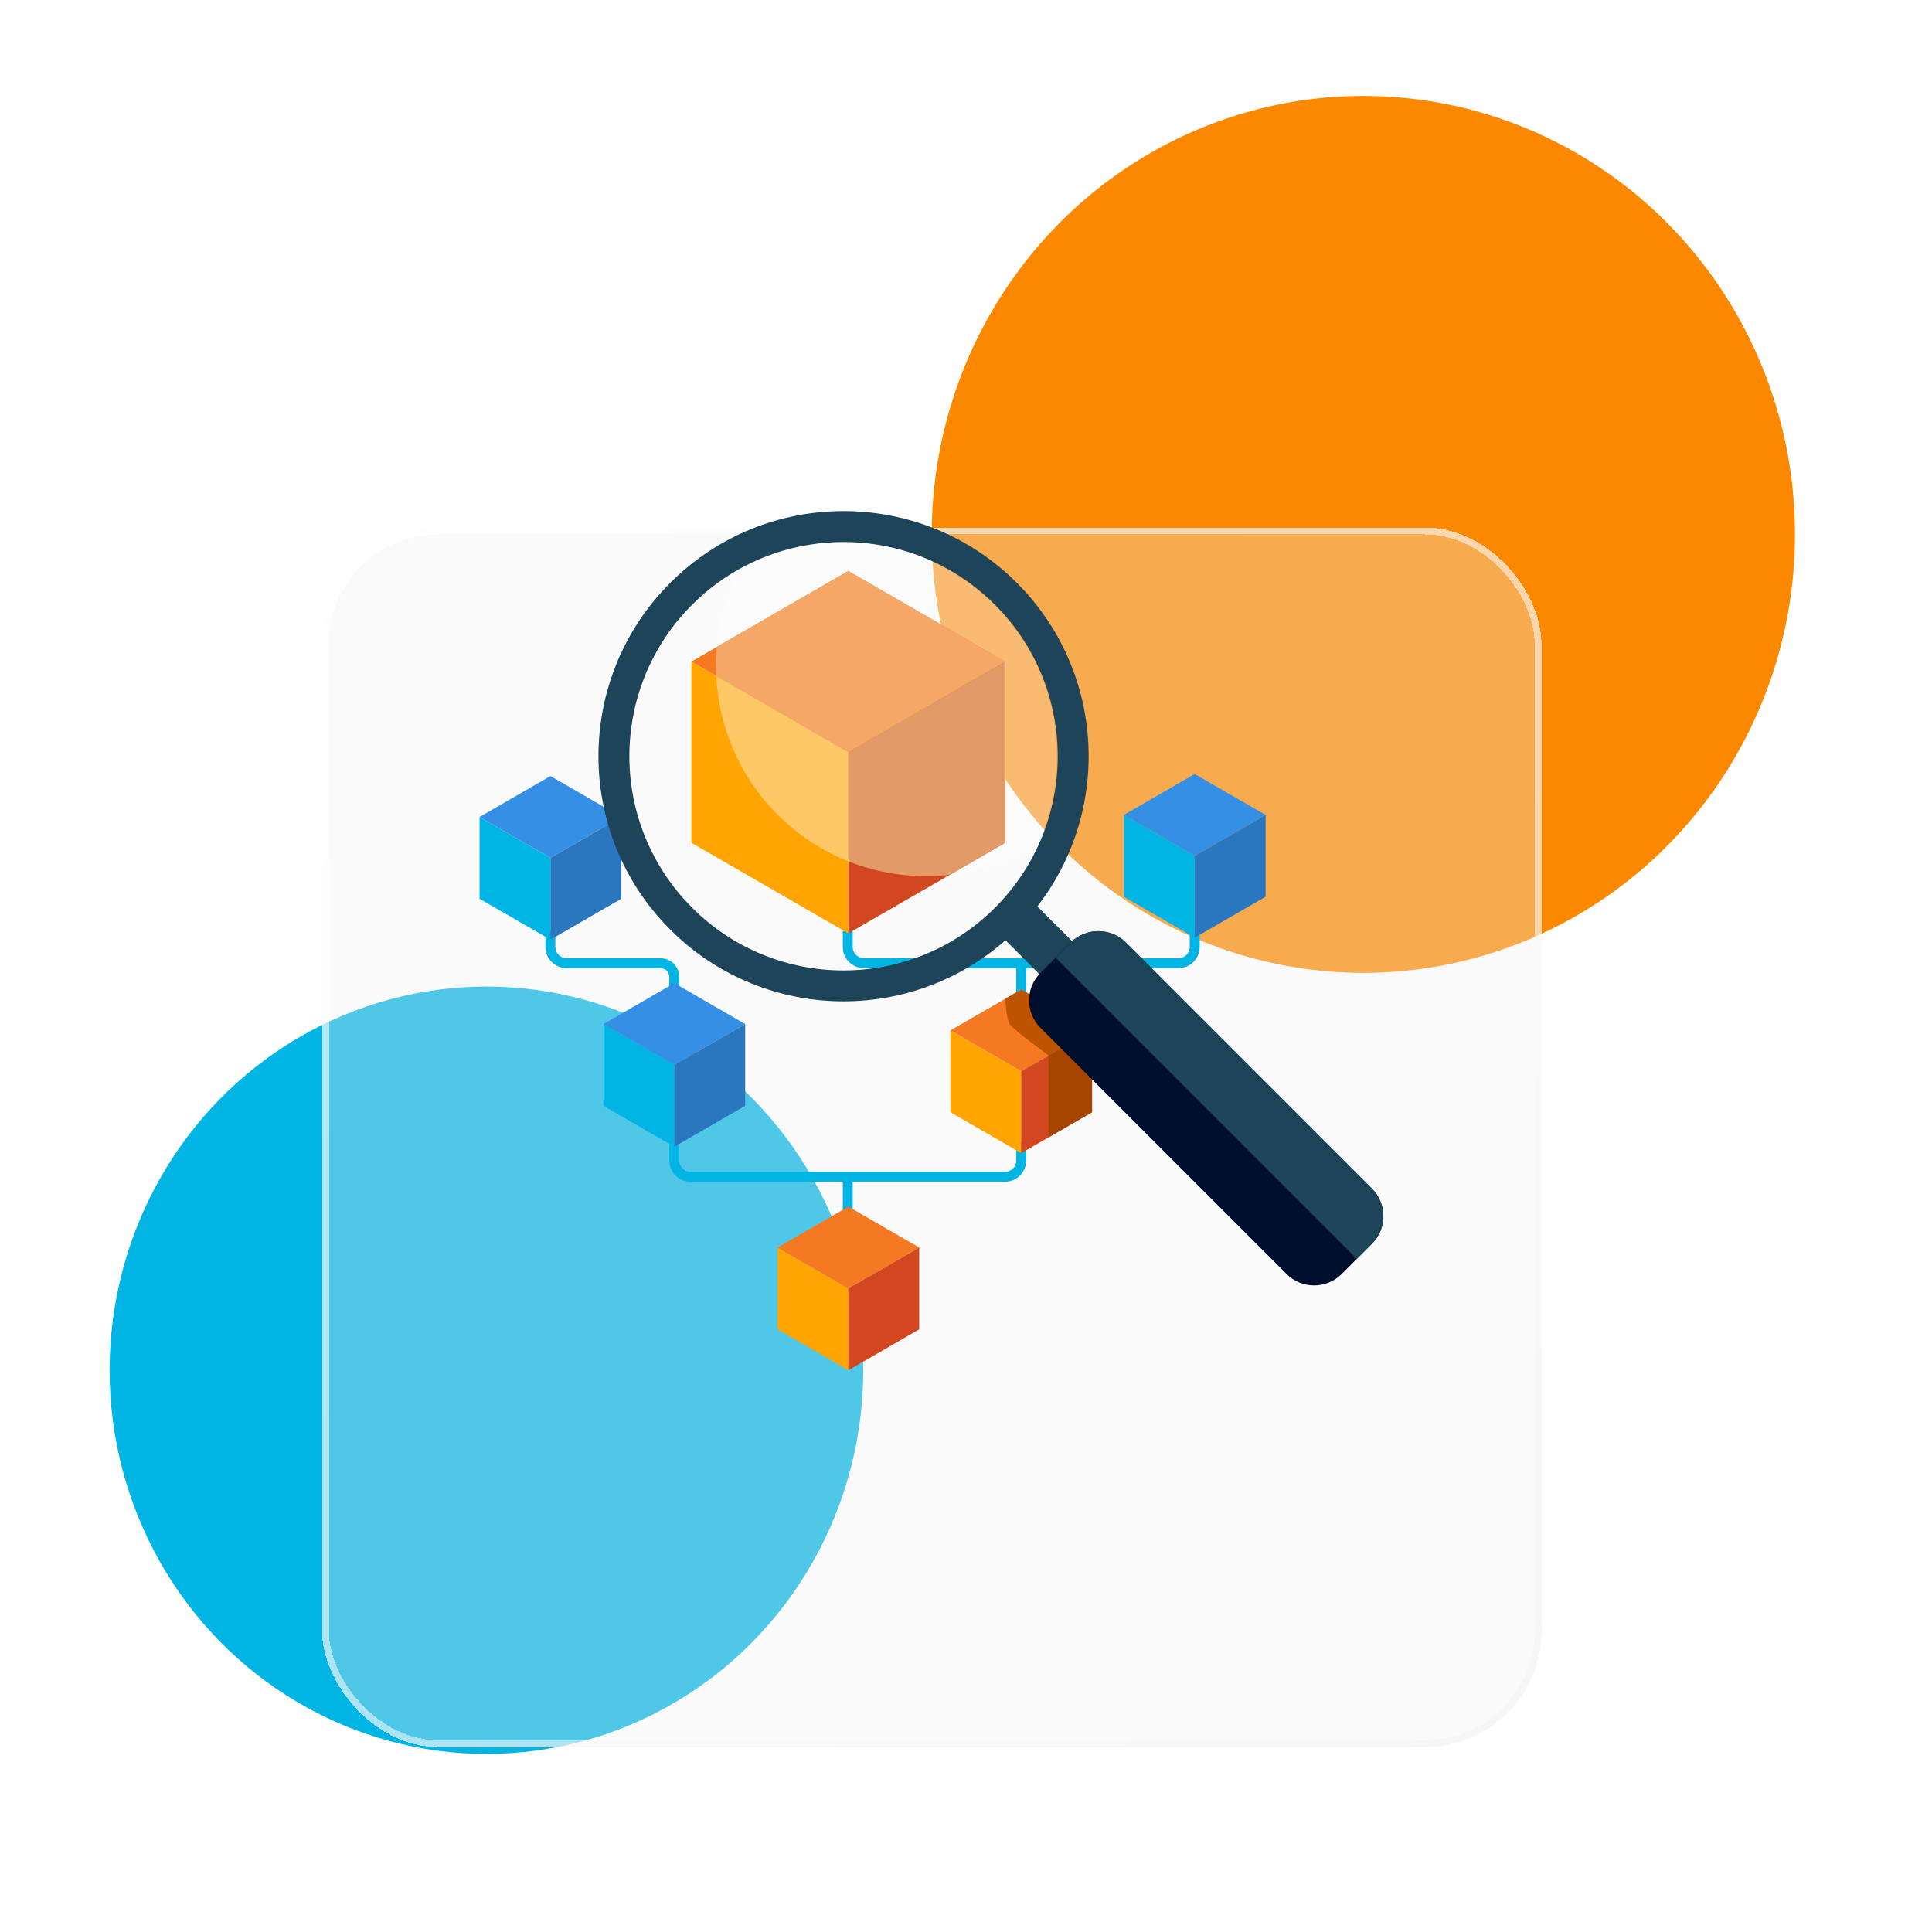 <svg width="141" height="139" viewBox="0 0 141 139" fill="none" xmlns="http://www.w3.org/2000/svg">
<g clip-path="url(#clip0_689_43)">
<g filter="url(#filter0_f_689_43)">
<ellipse cx="99.5" cy="39" rx="31.5" ry="32" fill="#FC8800"/>
</g>
<g filter="url(#filter1_f_689_43)">
<ellipse cx="35.5" cy="100" rx="27.5" ry="28" fill="#00B5E4"/>
</g>
<g filter="url(#filter2_bd_689_43)">
<rect x="24" y="25" width="88" height="88" rx="8" fill="#F1F1F1" fill-opacity="0.33" shape-rendering="crispEdges"/>
<rect x="23.75" y="24.75" width="88.5" height="88.5" rx="8.25" stroke="url(#paint0_linear_689_43)" stroke-opacity="0.7" stroke-width="0.5" shape-rendering="crispEdges"/>
</g>
<path d="M74.169 84.698C74.169 85.151 73.8 85.52 73.347 85.52H50.394C49.941 85.52 49.572 85.151 49.572 84.698V83.532H48.848V84.698C48.848 85.55 49.541 86.243 50.394 86.243H73.347C74.2 86.243 74.894 85.55 74.894 84.698V83.355H74.169V84.698Z" fill="#00B5E4"/>
<path d="M61.508 88.795H62.231V85.882H61.508V88.795Z" fill="#00B5E4"/>
<path d="M86.83 69.109C86.83 69.562 86.461 69.931 86.007 69.931H63.053C62.6 69.931 62.231 69.562 62.231 69.109V67.944H61.508V69.109C61.508 69.961 62.201 70.654 63.053 70.654H86.007C86.86 70.654 87.553 69.961 87.553 69.109V67.765H86.83V69.109Z" fill="#00B5E4"/>
<path d="M74.168 73.205H74.892V70.293H74.168V73.205Z" fill="#00B5E4"/>
<path d="M48.206 69.931H41.351C40.898 69.931 40.529 69.562 40.529 69.109V67.944H39.805V69.109C39.805 69.961 40.498 70.654 41.351 70.654H48.206C48.558 70.654 48.844 70.941 48.844 71.293V73.205H49.569V71.293C49.569 70.542 48.957 69.931 48.206 69.931Z" fill="#00B5E4"/>
<path d="M35 65.591L40.171 68.576V62.605L35 59.62V65.591Z" fill="#00B5E4"/>
<path d="M35 59.62L40.171 62.605L45.343 59.62L40.171 56.635L35 59.62Z" fill="#348FE5"/>
<path d="M40.172 68.576L45.344 65.591V59.62L40.172 62.605V68.576Z" fill="#2B77BF"/>
<path d="M82.019 65.444L87.191 68.43V62.459L82.019 59.473V65.444Z" fill="#00B5E4"/>
<path d="M82.019 59.473L87.191 62.459L92.362 59.473L87.191 56.487L82.019 59.473Z" fill="#348FE5"/>
<path d="M87.195 68.43L92.366 65.444V59.473L87.195 62.459V68.43Z" fill="#2B77BF"/>
<path d="M69.363 81.171L74.535 84.157V78.186L69.363 75.2V81.171Z" fill="#FFA400"/>
<path d="M69.363 75.2L74.535 78.186L79.706 75.2L74.535 72.215L69.363 75.2Z" fill="#F57922"/>
<path d="M74.527 84.157L79.698 81.171V75.2L74.527 78.186V84.157Z" fill="#D34720"/>
<path d="M56.746 97.015L61.917 100V94.029L56.746 91.044V97.015Z" fill="#FFA400"/>
<path d="M56.746 91.044L61.917 94.029L67.088 91.044L61.917 88.059L56.746 91.044Z" fill="#F57922"/>
<path d="M61.914 100L67.085 97.015V91.044L61.914 94.029V100Z" fill="#D34720"/>
<path d="M44.043 80.705L49.214 83.69V77.72L44.043 74.734V80.705Z" fill="#00B5E4"/>
<path d="M44.043 74.734L49.214 77.72L54.386 74.734L49.214 71.749L44.043 74.734Z" fill="#348FE5"/>
<path d="M49.211 83.69L54.383 80.705V74.734L49.211 77.72V83.69Z" fill="#2B77BF"/>
<path d="M50.461 61.505L61.911 68.115V54.894L50.461 48.283V61.505Z" fill="#FFA400"/>
<path d="M50.461 48.283L61.911 54.894L73.362 48.283L61.911 41.672L50.461 48.283Z" fill="#F57922"/>
<path d="M61.914 68.115L73.365 61.505V48.283L61.914 54.894V68.115Z" fill="#D34720"/>
<path d="M76.532 77.032C76.531 77.032 73.954 75.157 73.69 74.734C73.428 74.312 73.363 72.903 73.363 72.891L74.172 72.423L74.535 72.215L79.706 75.2L76.532 77.032Z" fill="#BF5400"/>
<path d="M76.527 83.004V77.032L79.701 75.2V81.171L76.527 83.004Z" fill="#A64500"/>
<path d="M72.047 67.284L76.648 71.887L79.043 69.488L74.442 64.889L72.047 67.284Z" fill="#1D4459"/>
<path d="M72.616 66.242C66.511 72.35 56.614 72.35 50.511 66.242C44.406 60.137 44.406 50.242 50.508 44.136C56.614 38.032 66.513 38.032 72.616 44.136C78.72 50.242 78.72 60.137 72.616 66.242ZM48.913 42.539C41.93 49.527 41.93 60.854 48.913 67.839C55.899 74.825 67.225 74.825 74.212 67.839C81.196 60.854 81.196 49.527 74.212 42.539C67.225 35.551 55.899 35.551 48.913 42.539Z" fill="#1D4459"/>
<path d="M82.167 68.785C81.055 67.677 79.254 67.677 78.144 68.785L75.937 70.997C74.823 72.107 74.823 73.907 75.937 75.015L93.896 92.978C95.005 94.088 96.804 94.088 97.917 92.978L100.125 90.768C101.235 89.659 101.235 87.855 100.125 86.747L82.167 68.785Z" fill="#000F2E"/>
<path d="M82.171 68.785C81.059 67.677 79.258 67.677 78.148 68.785L77.043 69.89L99.026 91.873L100.129 90.768C101.239 89.66 101.239 87.856 100.129 86.747L82.171 68.785Z" fill="#1D4459"/>
<g style="mix-blend-mode:screen" opacity="0.2">
<path d="M69.308 63.844L73.36 61.505V48.283L61.909 41.672L52.32 47.208C52.5 45.239 53.06 43.297 53.999 41.503C55.783 40.516 57.72 39.905 59.693 39.669C60.301 39.597 60.913 39.562 61.524 39.562C65.519 39.562 69.513 41.085 72.562 44.134C77.281 48.854 78.336 55.833 75.759 61.58C73.773 62.833 71.564 63.588 69.308 63.844Z" fill="#FDFEFF"/>
</g>
<path d="M61.91 62.858C60.031 62.111 58.271 60.976 56.75 59.454C53.938 56.643 52.446 53.012 52.273 49.331L61.91 54.894V62.858Z" fill="#FFC866"/>
<path d="M61.907 54.894L52.27 49.33C52.238 48.622 52.253 47.914 52.318 47.208L61.907 41.672L73.357 48.283L61.907 54.894Z" fill="#F4A766"/>
<path d="M67.581 63.94C65.654 63.94 63.729 63.58 61.914 62.858V54.894L73.365 48.283V61.504L69.313 63.843C68.737 63.908 68.159 63.94 67.581 63.94Z" fill="#E29B66"/>
<path d="M54 41.503C54.004 41.495 54.008 41.487 54.013 41.479C55.795 40.503 57.727 39.9 59.694 39.669C57.721 39.905 55.784 40.516 54 41.503Z" fill="#778F9B"/>
</g>
<defs>
<filter id="filter0_f_689_43" x="58" y="-3" width="83" height="84" filterUnits="userSpaceOnUse" color-interpolation-filters="sRGB">
<feFlood flood-opacity="0" result="BackgroundImageFix"/>
<feBlend mode="normal" in="SourceGraphic" in2="BackgroundImageFix" result="shape"/>
<feGaussianBlur stdDeviation="5" result="effect1_foregroundBlur_689_43"/>
</filter>
<filter id="filter1_f_689_43" x="-2" y="62" width="75" height="76" filterUnits="userSpaceOnUse" color-interpolation-filters="sRGB">
<feFlood flood-opacity="0" result="BackgroundImageFix"/>
<feBlend mode="normal" in="SourceGraphic" in2="BackgroundImageFix" result="shape"/>
<feGaussianBlur stdDeviation="5" result="effect1_foregroundBlur_689_43"/>
</filter>
<filter id="filter2_bd_689_43" x="-20.5" y="-5.5" width="177" height="177" filterUnits="userSpaceOnUse" color-interpolation-filters="sRGB">
<feFlood flood-opacity="0" result="BackgroundImageFix"/>
<feGaussianBlur in="BackgroundImageFix" stdDeviation="9"/>
<feComposite in2="SourceAlpha" operator="in" result="effect1_backgroundBlur_689_43"/>
<feColorMatrix in="SourceAlpha" type="matrix" values="0 0 0 0 0 0 0 0 0 0 0 0 0 0 0 0 0 0 127 0" result="hardAlpha"/>
<feOffset dy="14"/>
<feGaussianBlur stdDeviation="22"/>
<feComposite in2="hardAlpha" operator="out"/>
<feColorMatrix type="matrix" values="0 0 0 0 0 0 0 0 0 0 0 0 0 0 0 0 0 0 0.12 0"/>
<feBlend mode="normal" in2="effect1_backgroundBlur_689_43" result="effect2_dropShadow_689_43"/>
<feBlend mode="normal" in="SourceGraphic" in2="effect2_dropShadow_689_43" result="shape"/>
</filter>
<linearGradient id="paint0_linear_689_43" x1="27.756" y1="25" x2="112" y2="113" gradientUnits="userSpaceOnUse">
<stop stop-color="white"/>
<stop offset="1" stop-color="#F3F3F3"/>
</linearGradient>
<clipPath id="clip0_689_43">
<rect width="141" height="139" fill="white"/>
</clipPath>
</defs>
</svg>
